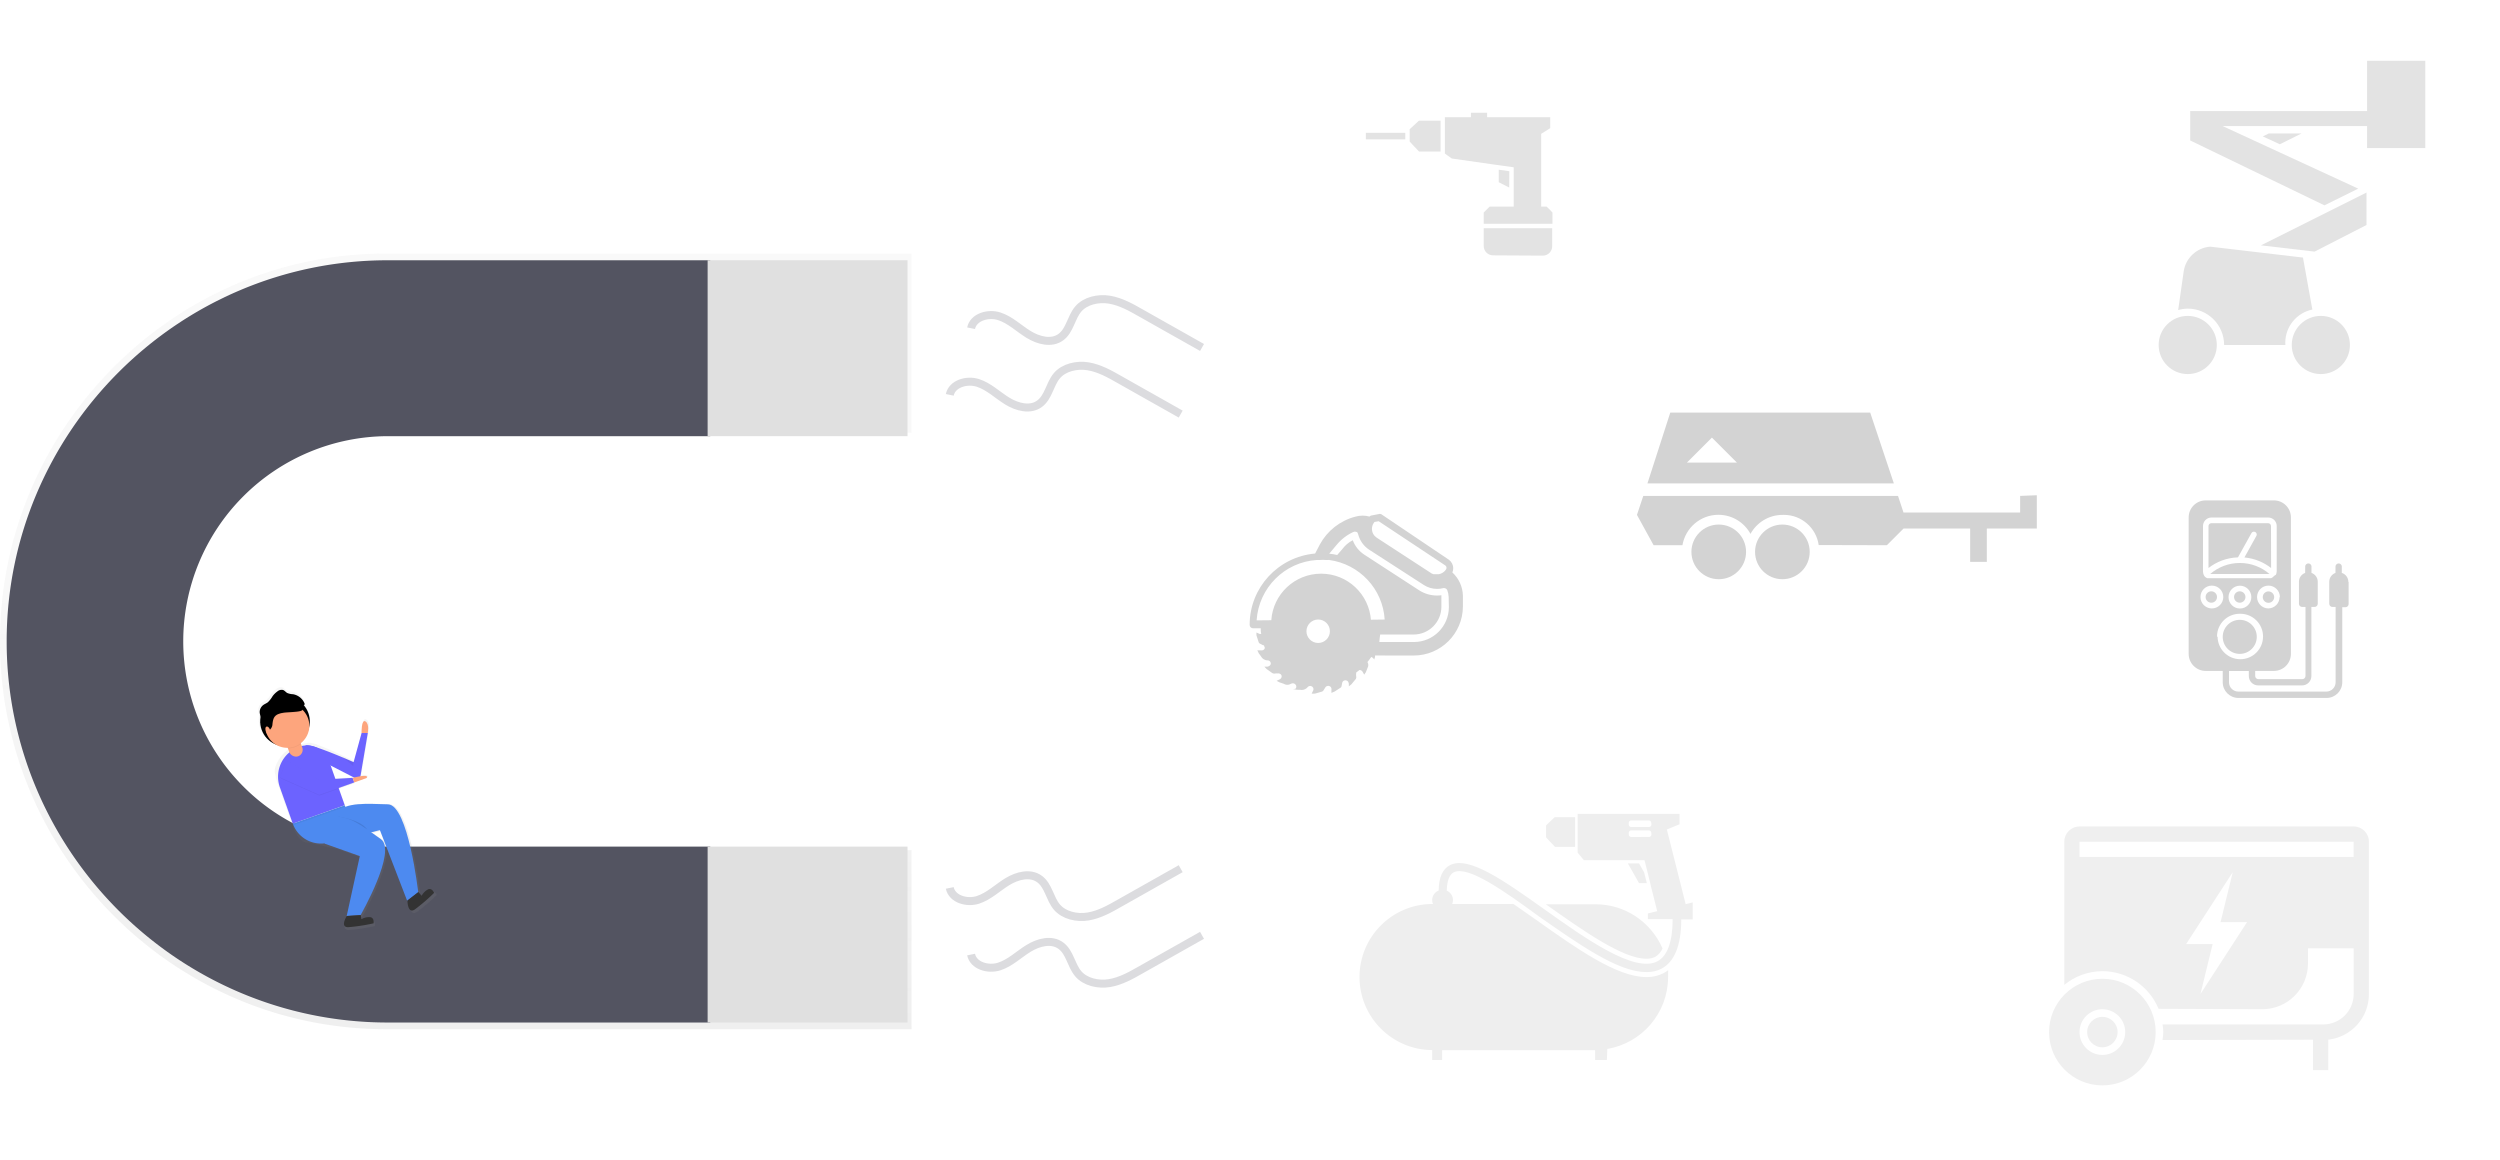 <?xml version="1.0" encoding="UTF-8" standalone="no"?>
<svg
   xmlns:dc="http://purl.org/dc/elements/1.1/"
   xmlns:cc="http://creativecommons.org/ns#"
   xmlns:rdf="http://www.w3.org/1999/02/22-rdf-syntax-ns#"
   xmlns:svg="http://www.w3.org/2000/svg"
   xmlns="http://www.w3.org/2000/svg"
   xmlns:xlink="http://www.w3.org/1999/xlink"
   xmlns:sodipodi="http://sodipodi.sourceforge.net/DTD/sodipodi-0.dtd"
   xmlns:inkscape="http://www.inkscape.org/namespaces/inkscape"
   id="7e38527c-c439-4ac8-ab59-5870f5db8019"
   data-name="Layer 1"
   width="938"
   height="435.27"
   viewBox="0 0 938 435.27"
   version="1.1"
   sodipodi:docname="tool_hoarding.svg"
   inkscape:version="1.0.1 (c497b03c, 2020-09-10)">
  <sodipodi:namedview
     pagecolor="#ffffff"
     bordercolor="#666666"
     borderopacity="1"
     objecttolerance="10"
     gridtolerance="10"
     guidetolerance="10"
     inkscape:pageopacity="0"
     inkscape:pageshadow="2"
     inkscape:window-width="1572"
     inkscape:window-height="1299"
     id="namedview990"
     showgrid="false"
     inkscape:zoom="0.75906183"
     inkscape:cx="469"
     inkscape:cy="217.63499"
     inkscape:window-x="0"
     inkscape:window-y="25"
     inkscape:window-maximized="0"
     inkscape:current-layer="g1016" />
  <defs
     id="defs849">
    <linearGradient
       id="8486a354-4ded-4b3d-9732-2a2c7667bec2"
       x1="306"
       y1="619"
       x2="306"
       y2="328"
       gradientUnits="userSpaceOnUse">
      <stop
         offset="0"
         stop-color="gray"
         stop-opacity="0.25"
         id="stop833" />
      <stop
         offset="0.54"
         stop-color="gray"
         stop-opacity="0.12"
         id="stop835" />
      <stop
         offset="1"
         stop-color="gray"
         stop-opacity="0.1"
         id="stop837" />
    </linearGradient>
    <linearGradient
       id="3853e85e-ee5a-4f32-bbd3-7efdaca8fe8a"
       x1="722.61"
       y1="411.26"
       x2="722.61"
       y2="295.87"
       xlink:href="#8486a354-4ded-4b3d-9732-2a2c7667bec2" />
    <linearGradient
       id="e85ddcbd-1b93-4455-9e1f-7c80d0490ef6"
       x1="832.3"
       y1="300.61"
       x2="832.3"
       y2="232.85"
       xlink:href="#8486a354-4ded-4b3d-9732-2a2c7667bec2" />
    <linearGradient
       id="7e77ab0e-bbf3-4bc7-8363-6b91148be3a0"
       x1="938.33"
       y1="372.89"
       x2="938.33"
       y2="303.17"
       xlink:href="#8486a354-4ded-4b3d-9732-2a2c7667bec2" />
    <linearGradient
       id="e949ee8b-be62-4c37-a074-25d4b153f007"
       x1="843.27"
       y1="475.46"
       x2="843.27"
       y2="409"
       xlink:href="#8486a354-4ded-4b3d-9732-2a2c7667bec2" />
    <linearGradient
       id="3aaaa841-8400-43be-a827-94f5c76752eb"
       x1="754.6"
       y1="503.32"
       x2="754.6"
       y2="434.16"
       xlink:href="#8486a354-4ded-4b3d-9732-2a2c7667bec2" />
    <linearGradient
       id="a635f348-18db-43de-86ad-53f13a869e1a"
       x1="754.6"
       y1="610.26"
       x2="754.6"
       y2="541.1"
       xlink:href="#8486a354-4ded-4b3d-9732-2a2c7667bec2" />
    <linearGradient
       id="cb024692-e676-4733-81ed-cdcd66700928"
       x1="906.34"
       y1="668.12"
       x2="906.34"
       y2="598.42"
       xlink:href="#8486a354-4ded-4b3d-9732-2a2c7667bec2" />
    <linearGradient
       id="38df677c-957a-4721-8e86-d40d682183d9"
       x1="1002.31"
       y1="597.39"
       x2="1002.31"
       y2="455.26"
       xlink:href="#8486a354-4ded-4b3d-9732-2a2c7667bec2" />
    <linearGradient
       id="9cd64173-10f6-4cb0-8058-bf8fe6a2764b"
       x1="265.81"
       y1="579.26"
       x2="265.81"
       y2="482.51"
       gradientTransform="translate(-164.4 122.26) rotate(-19.56)"
       xlink:href="#8486a354-4ded-4b3d-9732-2a2c7667bec2" />
  </defs>
  <title
     id="title851">email capture</title>
  <g
     opacity="0.5"
     id="g855">
    <path
       d="M279.69,395.15H477V328H279.69C200.11,328,135,393.47,135,473.5h0c0,80,65.11,145.5,144.69,145.5H477V551.85H279.69a77.1,77.1,0,0,1-55-23.07,78.05,78.05,0,0,1,0-110.55A77.1,77.1,0,0,1,279.69,395.15Z"
       transform="translate(-135 -232.85)"
       fill="url(#8486a354-4ded-4b3d-9732-2a2c7667bec2)"
       id="path853" />
  </g>
  <path
     d="M226.18,527.82A77,77,0,0,1,280.5,396.5h121v-66h-121c-78.65,0-143,64.35-143,143h0c0,78.65,64.35,143,143,143h121v-66h-121A76.41,76.41,0,0,1,226.18,527.82Z"
     transform="translate(-135 -232.85)"
     fill="#535461"
     id="path857" />
  <rect
     x="265.5"
     y="317.65"
     width="75"
     height="66"
     fill="#e0e0e0"
     id="rect859" />
  <rect
     x="265.5"
     y="97.65"
     width="75"
     height="66"
     fill="#e0e0e0"
     id="rect861" />
  <path
     d="M499.35,356c.87-4.23,6.45-5.81,10.56-4.48s7.3,4.52,11,6.8,8.66,3.6,12.14,1c3.34-2.44,3.81-7.28,6.45-10.45s7.54-4.29,11.77-3.58,8.07,2.86,11.81,5L586,363.22"
     transform="translate(-135 -232.85)"
     fill="none"
     stroke="#535461"
     stroke-miterlimit="10"
     stroke-width="3"
     opacity="0.2"
     id="path929" />
  <path
     d="M491.35,381c.87-4.23,6.45-5.81,10.56-4.48s7.3,4.52,11,6.8,8.66,3.6,12.14,1c3.34-2.44,3.81-7.28,6.45-10.45s7.54-4.29,11.77-3.58,8.07,2.86,11.81,5L578,388.22"
     transform="translate(-135 -232.85)"
     fill="none"
     stroke="#535461"
     stroke-miterlimit="10"
     stroke-width="3"
     opacity="0.2"
     id="path931" />
  <path
     d="M499.35,591c.87,4.23,6.45,5.81,10.56,4.48s7.3-4.52,11-6.8,8.66-3.6,12.14-1c3.34,2.44,3.81,7.28,6.45,10.45s7.54,4.29,11.77,3.58,8.07-2.86,11.81-5L586,583.78"
     transform="translate(-135 -232.85)"
     fill="none"
     stroke="#535461"
     stroke-miterlimit="10"
     stroke-width="3"
     opacity="0.2"
     id="path933" />
  <path
     d="M491.35,566c.87,4.23,6.45,5.81,10.56,4.48s7.3-4.52,11-6.8,8.66-3.6,12.14-1c3.34,2.44,3.81,7.28,6.45,10.45s7.54,4.29,11.77,3.58,8.07-2.86,11.81-5L578,558.78"
     transform="translate(-135 -232.85)"
     fill="none"
     stroke="#535461"
     stroke-miterlimit="10"
     stroke-width="3"
     opacity="0.2"
     id="path935" />
  <g
     opacity="0.7"
     id="g939">
    <path
       d="M296.37,567.28a5.86,5.86,0,0,0-2.45,2.44l-1.26-1.43,0,0c-.18-1.55-4-33.52-11.61-33.7-5.83-.14-12.14-.63-16.37,1h0l-.22-.62-2.26-6.35,6-2.13-.09-.25,4.74-1.68c.68-1-.8-.95-2.37-.7a1.43,1.43,0,0,0,.08-.28l2.75-16.3s.73-3.49-.88-4.46-1.5,4.46-1.5,4.46l-3,11.19s-8.62-4.32-13.78-6.16a7.43,7.43,0,0,0-1.89-.6c-.91-.23-1.55-.29-1.79-.1h0a7.41,7.41,0,0,0-2,.41l-.5.18-.27-.77-.09-.25a8.48,8.48,0,0,0,3.28-6.43,9.53,9.53,0,0,0-2.07-8.07.55.55,0,0,0,.18-.15.81.81,0,0,0,0-.81,5.89,5.89,0,0,0-4.36-3.34,6.29,6.29,0,0,1-2.22-.49c-.57-.33-1-.93-1.59-1.14a2.5,2.5,0,0,0-2.17.58,8.15,8.15,0,0,0-1.83,1.82,10.48,10.48,0,0,1-1.8,2.31c-.55.43-1.23.66-1.79,1.08a3.44,3.44,0,0,0-1.36,2.78,4.49,4.49,0,0,0,.39,1.65,9.47,9.47,0,0,0-.17,2.35l-.11.13.11-.11a9.52,9.52,0,0,0,5.78,8.25,8.48,8.48,0,0,0,4.8,1.36l.09.25.35,1a10,10,0,0,0-2.61,2.34h0l-.17.22,0,0c-.7,1-3,4.34-2,6.77q0,.14.1.29a10.08,10.08,0,0,0,.52,2.27l5.66,15.94.21.58.5,1.41a9.35,9.35,0,0,0,3.83,4.79c3.52.35,11.08,2.66,11.81,2.36l9.41,3.32-5,23s-2.8,4.36.54,4.3a68.41,68.41,0,0,0,9.72-1.49s.38-2.1-1.26-2.36a5.86,5.86,0,0,0-3.37.78l-.28-1.58s14.11-24.66,7.75-29.14c-1.22-.86-2.45-1.75-3.68-2.62l3.3-.84,10.46,27.13.08-.06c0,.6.16,5.12,2.78,3.42a68.41,68.41,0,0,0,7.46-6.4S297.89,566.64,296.37,567.28Zm-29-42.78-6.6.39L259,519.77l9,4.59Z"
       transform="translate(-135 -232.85)"
       fill="url(#9cd64173-10f6-4cb0-8058-bf8fe6a2764b)"
       id="path937" />
  </g>
  <circle
     cx="241.94"
     cy="503.53"
     r="9.31"
     transform="translate(-289.62 -122.79) rotate(-19.56)"
     id="circle941" />
  <path
     d="M259.07,520.09l9.22,4.73a1.39,1.39,0,0,0,2-1L273,507.87h-2.33l-3,10.94s-16.6-7.4-18-6.24S259.07,520.09,259.07,520.09Z"
     transform="translate(-135 -232.85)"
     fill="#6c63ff"
     id="path943" />
  <path
     d="M254.24,578.34"
     transform="translate(-135 -232.85)"
     fill="none"
     stroke="#bdbdbd"
     stroke-miterlimit="10"
     stroke-width="5"
     id="path945" />
  <path
     d="M255,549.25"
     transform="translate(-135 -232.85)"
     fill="none"
     stroke="#bdbdbd"
     stroke-miterlimit="10"
     stroke-width="5"
     id="path947" />
  <path
     d="M251.76,512.8h0a8.77,8.77,0,0,1,8.77,8.77v17.61a0,0,0,0,1,0,0H239.85a0,0,0,0,1,0,0V524.72A11.92,11.92,0,0,1,251.76,512.8Z"
     transform="translate(-296.67 -118.73) rotate(-19.56)"
     fill="#6c63ff"
     id="path949" />
  <path
     d="M268.12,545.55l-8.89,3.16a11.25,11.25,0,0,1-14.37-6.83h0L264.35,535Z"
     transform="translate(-135 -232.85)"
     fill="#4d8af0"
     id="path951" />
  <path
     d="M240.94,525.16l13.9,6.18L268,526.66l-.61-1.71-12.5.74-11.06-6.76c-1.76-1.08-2.1,1.14-2.82,3.07h0C240.36,523.78,239.21,524.39,240.94,525.16Z"
     transform="translate(-135 -232.85)"
     opacity="0.05"
     id="path953" />
  <path
     d="M240.7,524.84l14.05,6.25,13.16-4.68-.61-1.71-12.5.74-10.91-6.67c-1.88-1.15-2.19,1.13-2.89,3.22h0C240.47,523.65,239.11,524.14,240.7,524.84Z"
     transform="translate(-135 -232.85)"
     fill="#6c63ff"
     id="path955" />
  <path
     d="M267.3,524.71s6.51-1.76,5.24.06l-4.63,1.65Z"
     transform="translate(-135 -232.85)"
     fill="#fda57d"
     id="path957" />
  <path
     d="M270.65,507.88s-.1-5.31,1.47-4.36.86,4.36.86,4.36Z"
     transform="translate(-135 -232.85)"
     fill="#fda57d"
     id="path959" />
  <polygon
     points="109.86 309.03 110.06 309.6 129.57 302.71 129.35 302.1 109.86 309.03"
     opacity="0.05"
     id="polygon961" />
  <path
     d="M264,547.77l13.54-3.46,10.23,26.52,4.15-3.2s-3.76-32.83-11.36-33-16-1-19.38,3.31S264,547.77,264,547.77Z"
     transform="translate(-135 -232.85)"
     fill="#4d8af0"
     id="path963" />
  <path
     d="M261.9,539.25s8.49,1.1,10.93,4.9"
     transform="translate(-135 -232.85)"
     opacity="0.1"
     id="path965" />
  <path
     d="M256.87,549.41,270,554.06l-4.92,22.47,5.23-.35s13.8-24.11,7.58-28.49-12.79-9.73-17.95-8S256.87,549.41,256.87,549.41Z"
     transform="translate(-135 -232.85)"
     fill="#4d8af0"
     id="path967" />
  <polygon
     points="128.38 283.92 132.5 287.4 132.68 285.96 128.38 283.92"
     opacity="0.05"
     id="polygon969" />
  <path
     d="M265.13,576.53s-2.74,4.27.53,4.2a66.9,66.9,0,0,0,9.5-1.45s.37-2.05-1.23-2.31a5.73,5.73,0,0,0-3.3.76l-.28-1.55Z"
     transform="translate(-135 -232.85)"
     fill="#333"
     id="path971" />
  <path
     d="M287.87,570.7s0,5.19,2.72,3.41a66.9,66.9,0,0,0,7.29-6.26s-.77-1.94-2.27-1.31a5.73,5.73,0,0,0-2.4,2.39l-1.24-1.4Z"
     transform="translate(-135 -232.85)"
     fill="#333"
     id="path973" />
  <rect
     x="242.97"
     y="509.07"
     width="5.17"
     height="7.76"
     rx="2.59"
     ry="2.59"
     transform="translate(-292.57 -121.03) rotate(-19.56)"
     fill="#fda57d"
     id="rect975" />
  <path
     d="M244.35,509.54a2.59,2.59,0,0,0-1.57,3.3l.29.83a8.28,8.28,0,0,0,4.87-1.73l-.29-.83A2.59,2.59,0,0,0,244.35,509.54Z"
     transform="translate(-135 -232.85)"
     opacity="0.05"
     id="path977" />
  <circle
     cx="242.79"
     cy="505.15"
     r="8.28"
     transform="translate(-290.12 -122.41) rotate(-19.56)"
     fill="#fda57d"
     id="circle979" />
  <path
     d="M234.86,507.57a2.9,2.9,0,0,0,2.44-2.8c.31-2.61.73-4.12,5.71-4.41s5.94-.46,5.71-1.77c-.15-.9-2.49-2.38-3.95-3.23a3.06,3.06,0,0,0-2.54-.17L237.15,497l-2.55,2.49-1.6,2.84.48,2.89Z"
     transform="translate(-135 -232.85)"
     opacity="0.05"
     id="path981" />
  <path
     d="M234.78,507.33a2.9,2.9,0,0,0,2.44-2.8c.31-2.61.73-4.12,5.71-4.41s5.94-.46,5.71-1.77c-.15-.9-2.49-2.38-3.95-3.23a3.06,3.06,0,0,0-2.54-.17l-5.09,1.81-2.55,2.49-1.6,2.84.48,2.89Z"
     transform="translate(-135 -232.85)"
     id="path983" />
  <ellipse
     cx="235.56"
     cy="507.03"
     rx="0.84"
     ry="1.68"
     transform="translate(-291.16 -124.72) rotate(-19.56)"
     fill="#fda57d"
     id="ellipse985" />
  <path
     d="M233.55,503.16a6.66,6.66,0,0,1-1.12-3.06,3.36,3.36,0,0,1,1.33-2.71c.55-.41,1.21-.64,1.75-1.06a10.25,10.25,0,0,0,1.76-2.26,8,8,0,0,1,1.79-1.78,2.45,2.45,0,0,1,2.13-.56c.61.21,1,.79,1.56,1.12a6.15,6.15,0,0,0,2.17.47,5.76,5.76,0,0,1,4.26,3.26.79.79,0,0,1,0,.79.84.84,0,0,1-.42.24c-3.13,1.06-6.27,2.13-9.47,2.94a23.78,23.78,0,0,0-3,.87,10.07,10.07,0,0,0-3.84,2.72"
     transform="translate(-135 -232.85)"
     id="path987" />
  <g
     id="g1016"
     transform="matrix(2.813,0,0,2.813,614.183,98.599)">
    <path
       d="M 34.267,29.427 31.111,19.982 H 4.445 L 1.4,29.427 Z M 9.999,23.316 13.332,26.65 H 6.665 Z"
       id="path996"
       style="fill:#d3d3d3;fill-opacity:1;stroke-width:1.875;stroke-miterlimit:4;stroke-dasharray:none" />
    <path
       d="m 51.11,31.093 v 2.222 H 35.555 L 34.822,31.093 H 0.845 L 0.001,33.627 2.223,37.671 h 3.844 c 0.401,-2.318 2.396,-4.058 4.798,-4.058 1.847,0 3.452,1.028 4.277,2.543 0.838,-1.504 2.428,-2.526 4.256,-2.529 0.06,-0.002 0.129,-0.004 0.201,-0.004 2.364,0 4.318,1.749 4.643,4.024 l 9.092,0.024 2.222,-2.222 h 8.889 v 4.444 h 2.222 v -4.444 h 6.668 v -4.444 z"
       id="path998"
       style="fill:#d3d3d3;fill-opacity:1;stroke-width:1.875;stroke-miterlimit:4;stroke-dasharray:none" />
    <path
       d="m 14.555,38.56 c 0,2.012 -1.631,3.645 -3.645,3.645 -2.014,0 -3.645,-1.631 -3.645,-3.645 0,-2.012 1.631,-3.645 3.645,-3.645 2.014,0 3.645,1.631 3.645,3.645 z"
       id="path1000"
       style="fill:#d3d3d3;fill-opacity:1;stroke-width:1.875;stroke-miterlimit:4;stroke-dasharray:none" />
    <path
       d="m 23.043,38.56 c 0,2.012 -1.631,3.645 -3.645,3.645 -2.014,0 -3.645,-1.631 -3.645,-3.645 0,-2.012 1.631,-3.645 3.645,-3.645 2.014,0 3.645,1.631 3.645,3.645 z"
       id="path1002"
       style="fill:#d3d3d3;fill-opacity:1;stroke-width:1.875;stroke-miterlimit:4;stroke-dasharray:none" />
    <g
       id="g1043"
       transform="matrix(1.051,0,0,1.051,-38.648,-27.3)"
       style="fill:#e3e3e3;fill-opacity:1">
      <path
         d="m 24.83,25.067 c 0.655,0 1.185,-0.531 1.185,-1.185 v -2.299 h -8.687 v 2.264 c 0,0.655 0.531,1.185 1.185,1.185 z"
         id="path1020"
         style="fill:#e3e3e3;fill-opacity:1" />
      <path
         d="M 7.372,10.311 V 9.481 H 2.371 v 0.83 z"
         id="path1022"
         style="fill:#e3e3e3;fill-opacity:1" />
      <path
         d="m 20.575,14.353 -1.339,-0.19 v 1.588 l 1.327,0.676 z"
         id="path1024"
         style="fill:#e3e3e3;fill-opacity:1" />
      <path
         d="m 9.114,11.852 h 2.738 V 7.941 H 9.102 L 8.166,8.806 7.929,9.019 v 1.564 l 0.367,0.403 z"
         id="path1026"
         style="fill:#e3e3e3;fill-opacity:1" />
      <path
         d="M 25.825,19.354 25.541,19.07 25.304,18.845 H 24.617 V 9.612 l 1.15,-0.723 V 7.502 H 17.755 V 6.933 h -2.05 v 0.569 h -3.307 v 4.61 l 0.261,0.19 0.616,0.439 5.641,0.806 0.225,0.024 0.213,0.036 1.541,0.213 0.225,0.036 h 0.012 v 4.99 h -3.058 l -0.747,0.747 v 1.434 h 8.723 v -1.434 l -0.225,-0.237 z"
         id="path1028"
         style="fill:#e3e3e3;fill-opacity:1" />
    </g>
    <g
       id="g1064"
       transform="matrix(1.714,0,0,1.714,51.921,55.217)"
       style="fill:#efefef;fill-opacity:1">
      <path
         d="m 7.111,27.65 c 0,0.655 -0.531,1.185 -1.185,1.185 -0.654,0 -1.185,-0.531 -1.185,-1.185 0,-0.655 0.531,-1.185 1.185,-1.185 0.654,0 1.185,0.531 1.185,1.185 z"
         id="path1047"
         style="fill:#efefef;fill-opacity:1" />
      <path
         d="m 5.926,23.502 c -2.291,0 -4.148,1.857 -4.148,4.148 0,2.291 1.857,4.148 4.148,4.148 2.291,0 4.148,-1.857 4.148,-4.148 0,-2.291 -1.857,-4.148 -4.148,-4.148 z m 0,5.926 c -0.982,0 -1.778,-0.796 -1.778,-1.778 0,-0.982 0.796,-1.778 1.778,-1.778 0.982,0 1.778,0.796 1.778,1.778 0,0.982 -0.796,1.778 -1.778,1.778 z"
         id="path1049"
         style="fill:#efefef;fill-opacity:1" />
      <path
         d="M 25.481,11.65 H 4.148 c -0.655,0 -1.185,0.531 -1.185,1.185 v 11.141 c 0.801,-0.657 1.834,-1.059 2.961,-1.067 1.976,0.004 3.666,1.214 4.375,2.931 l 8.071,0.031 c 1.964,0 3.556,-1.592 3.556,-3.556 V 21.13 h 3.556 v 3.556 c 0,1.309 -1.061,2.37 -2.37,2.37 H 10.608 c 0.03,0.172 0.051,0.377 0.059,0.584 -0.008,0.224 -0.029,0.429 -0.063,0.628 l 11.713,-0.027 v 2.37 h 1.185 v -2.37 c 1.788,-0.204 3.165,-1.708 3.165,-3.534 0,-0.008 0,-0.015 0,-0.023 V 12.833 c 0,-0.655 -0.531,-1.185 -1.185,-1.185 z M 13.559,24.687 14.507,20.8 h -2.062 l 3.627,-5.594 -0.948,3.887 h 2.062 z M 25.481,14.021 H 4.148 v -1.185 h 21.333 z"
         id="path1051"
         style="fill:#efefef;fill-opacity:1" />
    </g>
    <g
       id="g1094"
       transform="matrix(1.637,0,0,1.637,63.764,-36.939)"
       style="fill:#e3e3e3;fill-opacity:1">
      <path
         d="m 8.296,29.262 c 0,1.309 -1.061,2.37 -2.37,2.37 -1.309,0 -2.37,-1.061 -2.37,-2.37 0,-1.309 1.061,-2.37 2.37,-2.37 1.309,0 2.37,1.061 2.37,2.37 z"
         id="path1068"
         style="fill:#e3e3e3;fill-opacity:1" />
      <path
         d="m 19.141,29.262 c 0,1.309 -1.061,2.37 -2.37,2.37 -1.309,0 -2.37,-1.061 -2.37,-2.37 0,-1.309 1.061,-2.37 2.37,-2.37 1.309,0 2.37,1.061 2.37,2.37 z"
         id="path1070"
         style="fill:#e3e3e3;fill-opacity:1" />
      <path
         d="M 15.313,22.139 7.752,21.25 c -1.109,0.092 -1.996,0.934 -2.155,2.014 l -0.452,3.154 c 0.233,-0.071 0.502,-0.114 0.78,-0.119 1.639,0 2.965,1.327 2.965,2.963 h 4.99 c -0.004,-0.055 -0.006,-0.119 -0.006,-0.183 0,-1.334 0.946,-2.448 2.205,-2.705 L 15.315,22.14 Z"
         id="path1072"
         style="fill:#e3e3e3;fill-opacity:1" />
      <path
         d="m 11.887,21.144 4.373,0.51 4.231,-2.169 v -2.643 z"
         id="path1074"
         style="fill:#e3e3e3;fill-opacity:1" />
      <path
         d="m 20.539,6.104 v 4.101 H 6.127 v 2.394 l 10.939,5.286 2.75,-1.363 L 8.77,11.426 h 11.769 v 1.79 H 25.28 V 6.105 h -4.741 z"
         id="path1076"
         style="fill:#e3e3e3;fill-opacity:1" />
      <path
         d="m 12.527,12.03 -0.486,0.237 1.387,0.64 1.766,-0.877 z"
         id="path1078"
         style="fill:#e3e3e3;fill-opacity:1" />
    </g>
    <path
       d="M 1.319,82.745 H 0.279 L -1.21,80.113 H 0.279 L 0.952,81.296 Z M -10.924,77.909 h 2.674 V 73.951 h -2.734 l -0.918,0.878 -0.224,0.224 v 1.572 l 0.367,0.408 z m 18.363,7.407 v 2.266 H 5.909 c 0,3.529 -0.938,5.694 -2.674,6.591 -0.541,0.274 -1.178,0.432 -1.852,0.432 -0.065,0 -0.131,-0.002 -0.196,-0.005 -3.726,0 -9.03,-3.774 -14.274,-7.427 -4.571,-3.347 -9.447,-6.816 -11.346,-5.876 -0.592,0.306 -0.897,1.143 -0.938,2.448 0.496,0.213 0.835,0.697 0.835,1.26 0,0.186 -0.039,0.363 -0.105,0.525 l 8.166,-0.009 3.121,2.183 c 5.244,3.714 10.652,7.57 14.61,7.57 0.024,0 0.057,0 0.088,0 0.794,0 1.543,-0.189 2.205,-0.523 0.214,-0.115 0.42,-0.251 0.615,-0.403 -0.01,0.313 -0.01,0.62 -0.01,0.926 -0.01,4.814 -3.509,8.808 -8.106,9.583 l -0.057,1.477 h -1.572 v -1.307 H -25.986 v 1.307 h -1.326 v -1.326 c -5.36,-0.029 -9.693,-4.38 -9.693,-9.743 0,-5.382 4.363,-9.743 9.743,-9.743 0.019,0 0.034,0 0.053,0 -0.067,-0.153 -0.105,-0.332 -0.105,-0.52 0,-0.578 0.36,-1.074 0.868,-1.274 0.01,-1.758 0.541,-2.901 1.519,-3.39 2.469,-1.265 7.162,2.04 12.61,5.917 5.447,3.877 11.978,8.508 15.039,6.918 1.326,-0.694 2.04,-2.591 2.04,-5.632 H 1.456 V 86.786 L 2.701,86.479 1.864,83.153 1.762,82.704 1.66,82.296 1.375,81.132 1.008,79.684 h -8.08 l -0.408,-0.489 -0.429,-0.51 V 73.503 H 5.681 v 1.388 L 3.987,75.585 6.497,85.543 Z M 1.911,76.033 c 0,-0.181 -0.146,-0.327 -0.327,-0.327 h -2.347 c -0.181,0 -0.327,0.146 -0.327,0.327 v 0.224 c 0,0.181 0.146,0.327 0.327,0.327 H 1.605 c 0.181,0 0.327,-0.146 0.327,-0.327 z m 0,-1.327 c 0,-0.181 -0.146,-0.327 -0.327,-0.327 h -2.347 c -0.181,0 -0.327,0.146 -0.327,0.327 v 0.224 c 0,0.181 0.146,0.327 0.327,0.327 H 1.605 c 0.181,0 0.327,-0.146 0.327,-0.327 z M 1.278,92.826 c 0.019,0 0.044,0 0.063,0 0.393,0 0.763,-0.091 1.093,-0.251 0.432,-0.258 0.778,-0.651 0.98,-1.121 -1.532,-3.502 -4.958,-5.892 -8.944,-5.892 -0.003,0 -0.005,0 -0.01,0 h -6.611 l 0.224,0.164 c 4.714,3.326 10.039,7.1 13.16,7.1 z"
       id="path1098"
       style="fill:#eeeeee;fill-opacity:1;stroke-width:1.722" />
    <path
       d="m -24.62,41.301 c 0.073,-0.164 0.114,-0.355 0.114,-0.556 0,-0.472 -0.232,-0.89 -0.589,-1.145 l -9.017,-6.073 c -0.056,-0.024 -0.121,-0.037 -0.19,-0.037 -0.069,0 -0.134,0.013 -0.194,0.038 l -0.94,0.182 c -0.097,0.019 -0.179,0.069 -0.239,0.14 -0.277,-0.081 -0.594,-0.127 -0.923,-0.127 -0.329,0 -0.646,0.046 -0.946,0.134 -2.062,0.537 -3.761,1.896 -4.744,3.7 l -0.639,1.223 c -4.902,0.434 -8.719,4.515 -8.731,9.49 -0.001,0.009 -0.001,0.02 -0.001,0.03 0,0.248 0.202,0.45 0.45,0.45 0.01,0 0.02,0 0.03,-0.001 h 0.998 c 0,0.253 0,0.493 0.07,0.746 -0.036,0.008 -0.077,0.012 -0.12,0.012 -0.043,0 -0.083,-0.005 -0.124,-0.013 l -0.391,-0.183 c -0.007,0.059 -0.01,0.128 -0.01,0.197 0,0.069 0.003,0.138 0.01,0.206 0.084,0.301 0.183,0.596 0.295,0.907 0.023,0.065 0.069,0.119 0.126,0.154 l 0.466,0.24 h 0.099 l 0.127,0.337 c -0.023,0.172 -0.154,0.308 -0.322,0.337 -0.053,0.008 -0.112,0.013 -0.171,0.013 -0.059,0 -0.118,-0.005 -0.176,-0.013 l -0.332,0.001 c 0.063,0.153 0.125,0.278 0.192,0.399 0.075,0.122 0.202,0.248 0.286,0.39 0.167,0.327 0.501,0.547 0.886,0.549 0.003,0 0.01,0 0.013,0 0.228,0 0.415,0.182 0.422,0.408 0,0.226 -0.197,0.394 -0.479,0.437 h -0.38 c 0.093,0.113 0.189,0.214 0.293,0.308 0.2,0.157 0.44,0.298 0.636,0.453 0.106,0.1 0.25,0.162 0.406,0.162 0.056,0 0.109,-0.007 0.16,-0.023 0.04,-0.004 0.092,-0.006 0.144,-0.006 0.052,0 0.103,0.002 0.154,0.007 0.02,-0.006 0.049,-0.008 0.08,-0.008 0.191,0 0.354,0.119 0.419,0.286 0.01,0.034 0.013,0.071 0.013,0.108 0,0.179 -0.108,0.334 -0.264,0.4 l -0.411,0.198 c 0.154,0.084 0.282,0.154 0.409,0.212 0.127,0.057 0.352,0.099 0.507,0.169 0.146,0.093 0.323,0.147 0.515,0.147 0.191,0 0.368,-0.055 0.518,-0.15 l -0.003,0.002 c 0.063,-0.032 0.138,-0.051 0.216,-0.051 0.144,0 0.273,0.063 0.36,0.164 0.068,0.075 0.108,0.173 0.108,0.283 0,0.109 -0.04,0.207 -0.108,0.282 l -0.352,0.056 h 0.113 c 0.21,0.056 0.452,0.088 0.7,0.088 0.051,0 0.102,-0.001 0.152,-0.004 0.057,0.014 0.131,0.023 0.207,0.023 0.321,0 0.607,-0.145 0.798,-0.373 0.082,-0.1 0.203,-0.163 0.34,-0.163 0.101,0 0.194,0.034 0.267,0.091 0.103,0.077 0.171,0.201 0.171,0.339 0,0.089 -0.027,0.171 -0.074,0.239 l -0.167,0.351 c 0.066,0.005 0.141,0.007 0.219,0.007 0.077,0 0.153,-0.002 0.228,-0.008 l 0.934,-0.267 c 0.076,-0.027 0.138,-0.077 0.182,-0.139 0.1,-0.128 0.156,-0.283 0.254,-0.41 0.081,-0.131 0.222,-0.216 0.385,-0.216 0.023,0 0.046,0.001 0.069,0.005 0.177,0.02 0.322,0.15 0.364,0.321 0.007,0.048 0.01,0.099 0.01,0.151 0,0.052 -0.003,0.103 -0.01,0.153 0.001,0.078 0.001,0.177 0.001,0.304 0.163,-0.055 0.297,-0.113 0.428,-0.178 l 0.77,-0.498 c 0.086,-0.043 0.145,-0.126 0.154,-0.225 0.023,-0.171 0.052,-0.32 0.09,-0.463 0.036,-0.156 0.186,-0.291 0.372,-0.311 0.017,-0.001 0.03,-0.002 0.047,-0.002 0.166,0 0.312,0.09 0.391,0.226 0.034,0.068 0.059,0.144 0.071,0.223 0,0.102 0,0.201 0,0.356 0.126,-0.087 0.237,-0.175 0.34,-0.27 0.166,-0.181 0.308,-0.392 0.476,-0.575 0.109,-0.094 0.177,-0.232 0.177,-0.385 0,-0.053 -0.007,-0.105 -0.023,-0.153 -0.003,-0.04 -0.007,-0.093 -0.007,-0.144 0,-0.051 0.003,-0.103 0.01,-0.154 -0.002,-0.007 -0.002,-0.021 -0.002,-0.037 0,-0.045 0.007,-0.088 0.017,-0.13 l 0.436,-0.334 c 0.173,0.005 0.323,0.099 0.408,0.238 l 0.213,0.383 c 0.079,-0.095 0.153,-0.201 0.219,-0.312 0.092,-0.195 0.133,-0.378 0.218,-0.561 0.071,-0.114 0.114,-0.253 0.114,-0.402 0,-0.149 -0.043,-0.288 -0.116,-0.404 0.173,-0.203 0.345,-0.433 0.504,-0.671 l 0.145,0.055 0.282,0.282 v -0.099 c 0.055,-0.107 0.088,-0.234 0.088,-0.367 0,-0.024 -0.001,-0.049 -0.003,-0.072 l 5.169,0.004 c 3.613,-0.008 6.54,-2.935 6.548,-6.547 v -1.409 c -0.023,-1.238 -0.56,-2.345 -1.406,-3.124 z m -10.491,-6.591 0.099,-0.141 0.563,-0.099 8.872,5.886 c 0.107,0.071 0.176,0.192 0.176,0.328 0,0.088 -0.03,0.17 -0.079,0.235 -0.05,0.065 -0.098,0.097 -0.098,0.14 -0.221,0.242 -0.516,0.413 -0.85,0.478 l -0.573,0.001 c 0,0 -0.099,0 -0.141,0 l -0.239,-0.099 -7.351,-4.788 c -0.373,-0.257 -0.615,-0.682 -0.615,-1.164 0,-0.29 0.088,-0.561 0.239,-0.784 z m -7.407,15.998 c -0.864,0 -1.564,-0.7 -1.564,-1.564 0,-0.864 0.7,-1.564 1.564,-1.564 0.864,0 1.564,0.7 1.564,1.564 0,0.864 -0.7,1.564 -1.564,1.564 z m 7.041,-3.013 v 0 c -0.234,-3.487 -3.12,-6.229 -6.647,-6.229 -3.527,0 -6.413,2.74 -6.646,6.207 l -1.958,0.02 c 0.278,-4.337 3.731,-7.785 8.044,-8.054 l 0.447,-0.001 c 0.1,-0.011 0.214,-0.018 0.332,-0.018 0.118,0 0.232,0.006 0.345,0.019 0.169,-0.001 0.366,-0.001 0.507,-0.001 4.041,0.553 7.158,3.862 7.406,7.947 l -1.886,0.024 z m 10.392,-1.761 c -0.007,2.563 -2.084,4.639 -4.646,4.647 h -4.634 c 0,-0.127 0.113,-0.999 0.113,-0.999 h 4.464 c 2.045,0 3.704,-1.659 3.704,-3.704 v -1.535 c -0.175,0.025 -0.375,0.038 -0.58,0.038 -0.859,0 -1.661,-0.245 -2.34,-0.669 l -7.29,-4.735 c -0.744,-0.466 -1.311,-1.155 -1.611,-1.972 -0.572,0.289 -1.041,0.705 -1.408,1.2 l -0.67,0.772 c -0.305,-0.075 -0.68,-0.14 -1.061,-0.179 l 0.962,-1.144 c 0.608,-0.746 1.371,-1.343 2.242,-1.744 0.095,-0.039 0.16,-0.052 0.229,-0.052 0.069,0 0.134,0.013 0.193,0.037 0.138,-0.001 0.179,0.182 0.237,0.336 0.222,0.835 0.724,1.529 1.396,1.993 l 7.363,4.753 c 0.5,0.327 1.112,0.52 1.769,0.52 0.282,0 0.556,-0.036 0.816,-0.103 0.013,-0.005 0.055,-0.011 0.098,-0.011 0.199,0 0.37,0.121 0.442,0.293 0.106,0.27 0.172,0.577 0.184,0.899 z"
       id="path1111"
       style="fill:#d3d3d3;fill-opacity:1;stroke-width:1.188" />
    <path
       d="m 77.37,44.579 c 0,0.42 -0.341,0.761 -0.761,0.761 -0.42,0 -0.761,-0.341 -0.761,-0.761 0,-0.42 0.341,-0.761 0.761,-0.761 0.42,0 0.761,0.341 0.761,0.761 z m 2.271,0 c 0,0.42 0.341,0.761 0.761,0.761 0.42,0 0.761,-0.341 0.761,-0.761 0,-0.42 -0.341,-0.761 -0.761,-0.761 -0.42,0 -0.761,0.341 -0.761,0.761 z m 0.761,7.585 c 1.254,0 2.271,-1.017 2.271,-2.271 0,-1.254 -1.017,-2.271 -2.271,-2.271 -1.254,0 -2.271,1.017 -2.271,2.271 0,1.254 1.017,2.271 2.271,2.271 z M 76.447,41.511 v 0 h 7.922 c -1.054,-0.915 -2.439,-1.472 -3.955,-1.472 -1.516,0 -2.901,0.557 -3.962,1.478 z m 5.514,-5.452 c 0.065,-0.118 0.188,-0.196 0.331,-0.196 0.208,0 0.377,0.168 0.377,0.377 0,0.066 -0.018,0.128 -0.047,0.183 l -1.596,2.88 c 1.352,0.125 2.566,0.632 3.558,1.408 l -0.015,-5.6 c 0,-0.206 -0.167,-0.375 -0.375,-0.375 h -7.585 c -0.206,0 -0.375,0.167 -0.375,0.375 v 5.601 c 1.08,-0.846 2.445,-1.374 3.932,-1.422 z m 2.271,7.772 c -0.42,0 -0.761,0.341 -0.761,0.761 0,0.42 0.341,0.761 0.761,0.761 0.42,0 0.761,-0.341 0.761,-0.761 0,-0.42 -0.341,-0.761 -0.761,-0.761 z m 10.692,-1.247 v 2.932 c 0,0.235 -0.189,0.424 -0.424,0.424 h -0.424 v 10.006 c 0,1.158 -0.938,2.096 -2.096,2.096 H 80.227 c -1.158,0 -2.096,-0.938 -2.096,-2.096 v -1.51 h -2.271 c -1.254,0 -2.271,-1.017 -2.271,-2.271 V 33.975 c 0,-0.004 0,-0.008 0,-0.013 0,-1.254 1.017,-2.271 2.271,-2.271 0,0 0,0 0,0 h 9.095 c 0,0 0,0 0,0 1.254,0 2.271,1.017 2.271,2.271 0,0.004 0,0.008 0,0.014 v 18.189 c 0,1.254 -1.017,2.271 -2.271,2.271 h -2.495 v 0.674 c 0,0.235 0.189,0.424 0.424,0.424 h 5.863 c 0.235,0 0.424,-0.189 0.424,-0.424 v -9.208 h -0.449 c -0.235,0 -0.424,-0.189 -0.424,-0.424 v -2.932 c 0,-0.002 0,-0.005 0,-0.007 0,-0.541 0.345,-1.002 0.827,-1.175 l 0.009,-0.914 c 0.036,-0.201 0.21,-0.352 0.418,-0.352 0.208,0 0.382,0.151 0.418,0.349 v 0.914 c 0.491,0.175 0.836,0.636 0.836,1.178 0,0.002 0,0.005 0,0.008 v 2.932 c 0,0.235 -0.189,0.424 -0.424,0.424 h -0.424 v 9.22 c 0,0.689 -0.559,1.247 -1.247,1.247 h -5.852 c -0.69,0 -1.247,-0.559 -1.247,-1.247 V 54.45 H 78.967 v 1.497 c 0,0.689 0.559,1.247 1.247,1.247 H 91.942 c 0.69,0 1.247,-0.559 1.247,-1.247 V 45.903 h -0.424 c -0.235,0 -0.424,-0.189 -0.424,-0.424 v -2.932 c 0,-0.002 0,-0.005 0,-0.007 0,-0.541 0.345,-1.002 0.827,-1.175 l 0.009,-0.914 c 0.036,-0.201 0.21,-0.352 0.418,-0.352 0.208,0 0.382,0.151 0.418,0.349 v 0.914 c 0.508,0.163 0.872,0.632 0.874,1.185 z m -9.17,2.034 c 0,-0.012 0,-0.024 0,-0.038 0,-0.841 -0.681,-1.522 -1.522,-1.522 -0.841,0 -1.522,0.681 -1.522,1.522 0,0.84 0.681,1.522 1.521,1.522 0.824,-0.021 1.484,-0.694 1.484,-1.521 0,0 0,0 0,0 z M 75.499,41.174 c 0.002,0.163 0.039,0.317 0.103,0.456 l -0.003,-0.007 0.087,0.162 0.087,0.1 0.125,0.1 0.175,0.087 h 8.496 l 0.175,-0.087 0.125,-0.1 0.087,-0.1 0.275,-0.187 c 0.062,-0.136 0.099,-0.295 0.1,-0.461 v -6.026 c 0,0 0,0 0,-0.001 0,-0.614 -0.487,-1.114 -1.096,-1.135 h -7.624 c -0.616,0.014 -1.111,0.517 -1.111,1.135 0,0 0,0 0,0 z m 4.928,1.896 c -0.841,0 -1.522,0.681 -1.522,1.522 0,0.841 0.681,1.522 1.522,1.522 0.841,0 1.522,-0.681 1.522,-1.522 0,0 0,0 0,0 0,-0.841 -0.681,-1.522 -1.522,-1.522 -0.009,0 -0.018,0 -0.027,0 z m -3.742,3.032 c 0.841,0 1.522,-0.681 1.522,-1.522 0,-0.841 -0.681,-1.522 -1.522,-1.522 -0.841,0 -1.522,0.681 -1.522,1.522 0,0.001 0,0.001 0,0.002 0,0.815 0.639,1.479 1.443,1.52 z m 0.761,3.743 c 0,1.675 1.357,3.032 3.032,3.032 1.675,0 3.032,-1.357 3.032,-3.032 0,-1.675 -1.357,-3.032 -3.032,-3.032 -0.021,-0.001 -0.048,-0.001 -0.076,-0.001 -1.675,0 -3.032,1.357 -3.032,3.032 0,0.018 0,0.036 0,0.054 z"
       id="path1124"
       style="fill:#d3d3d3;fill-opacity:1;stroke-width:1.053" />
  </g>
</svg>
